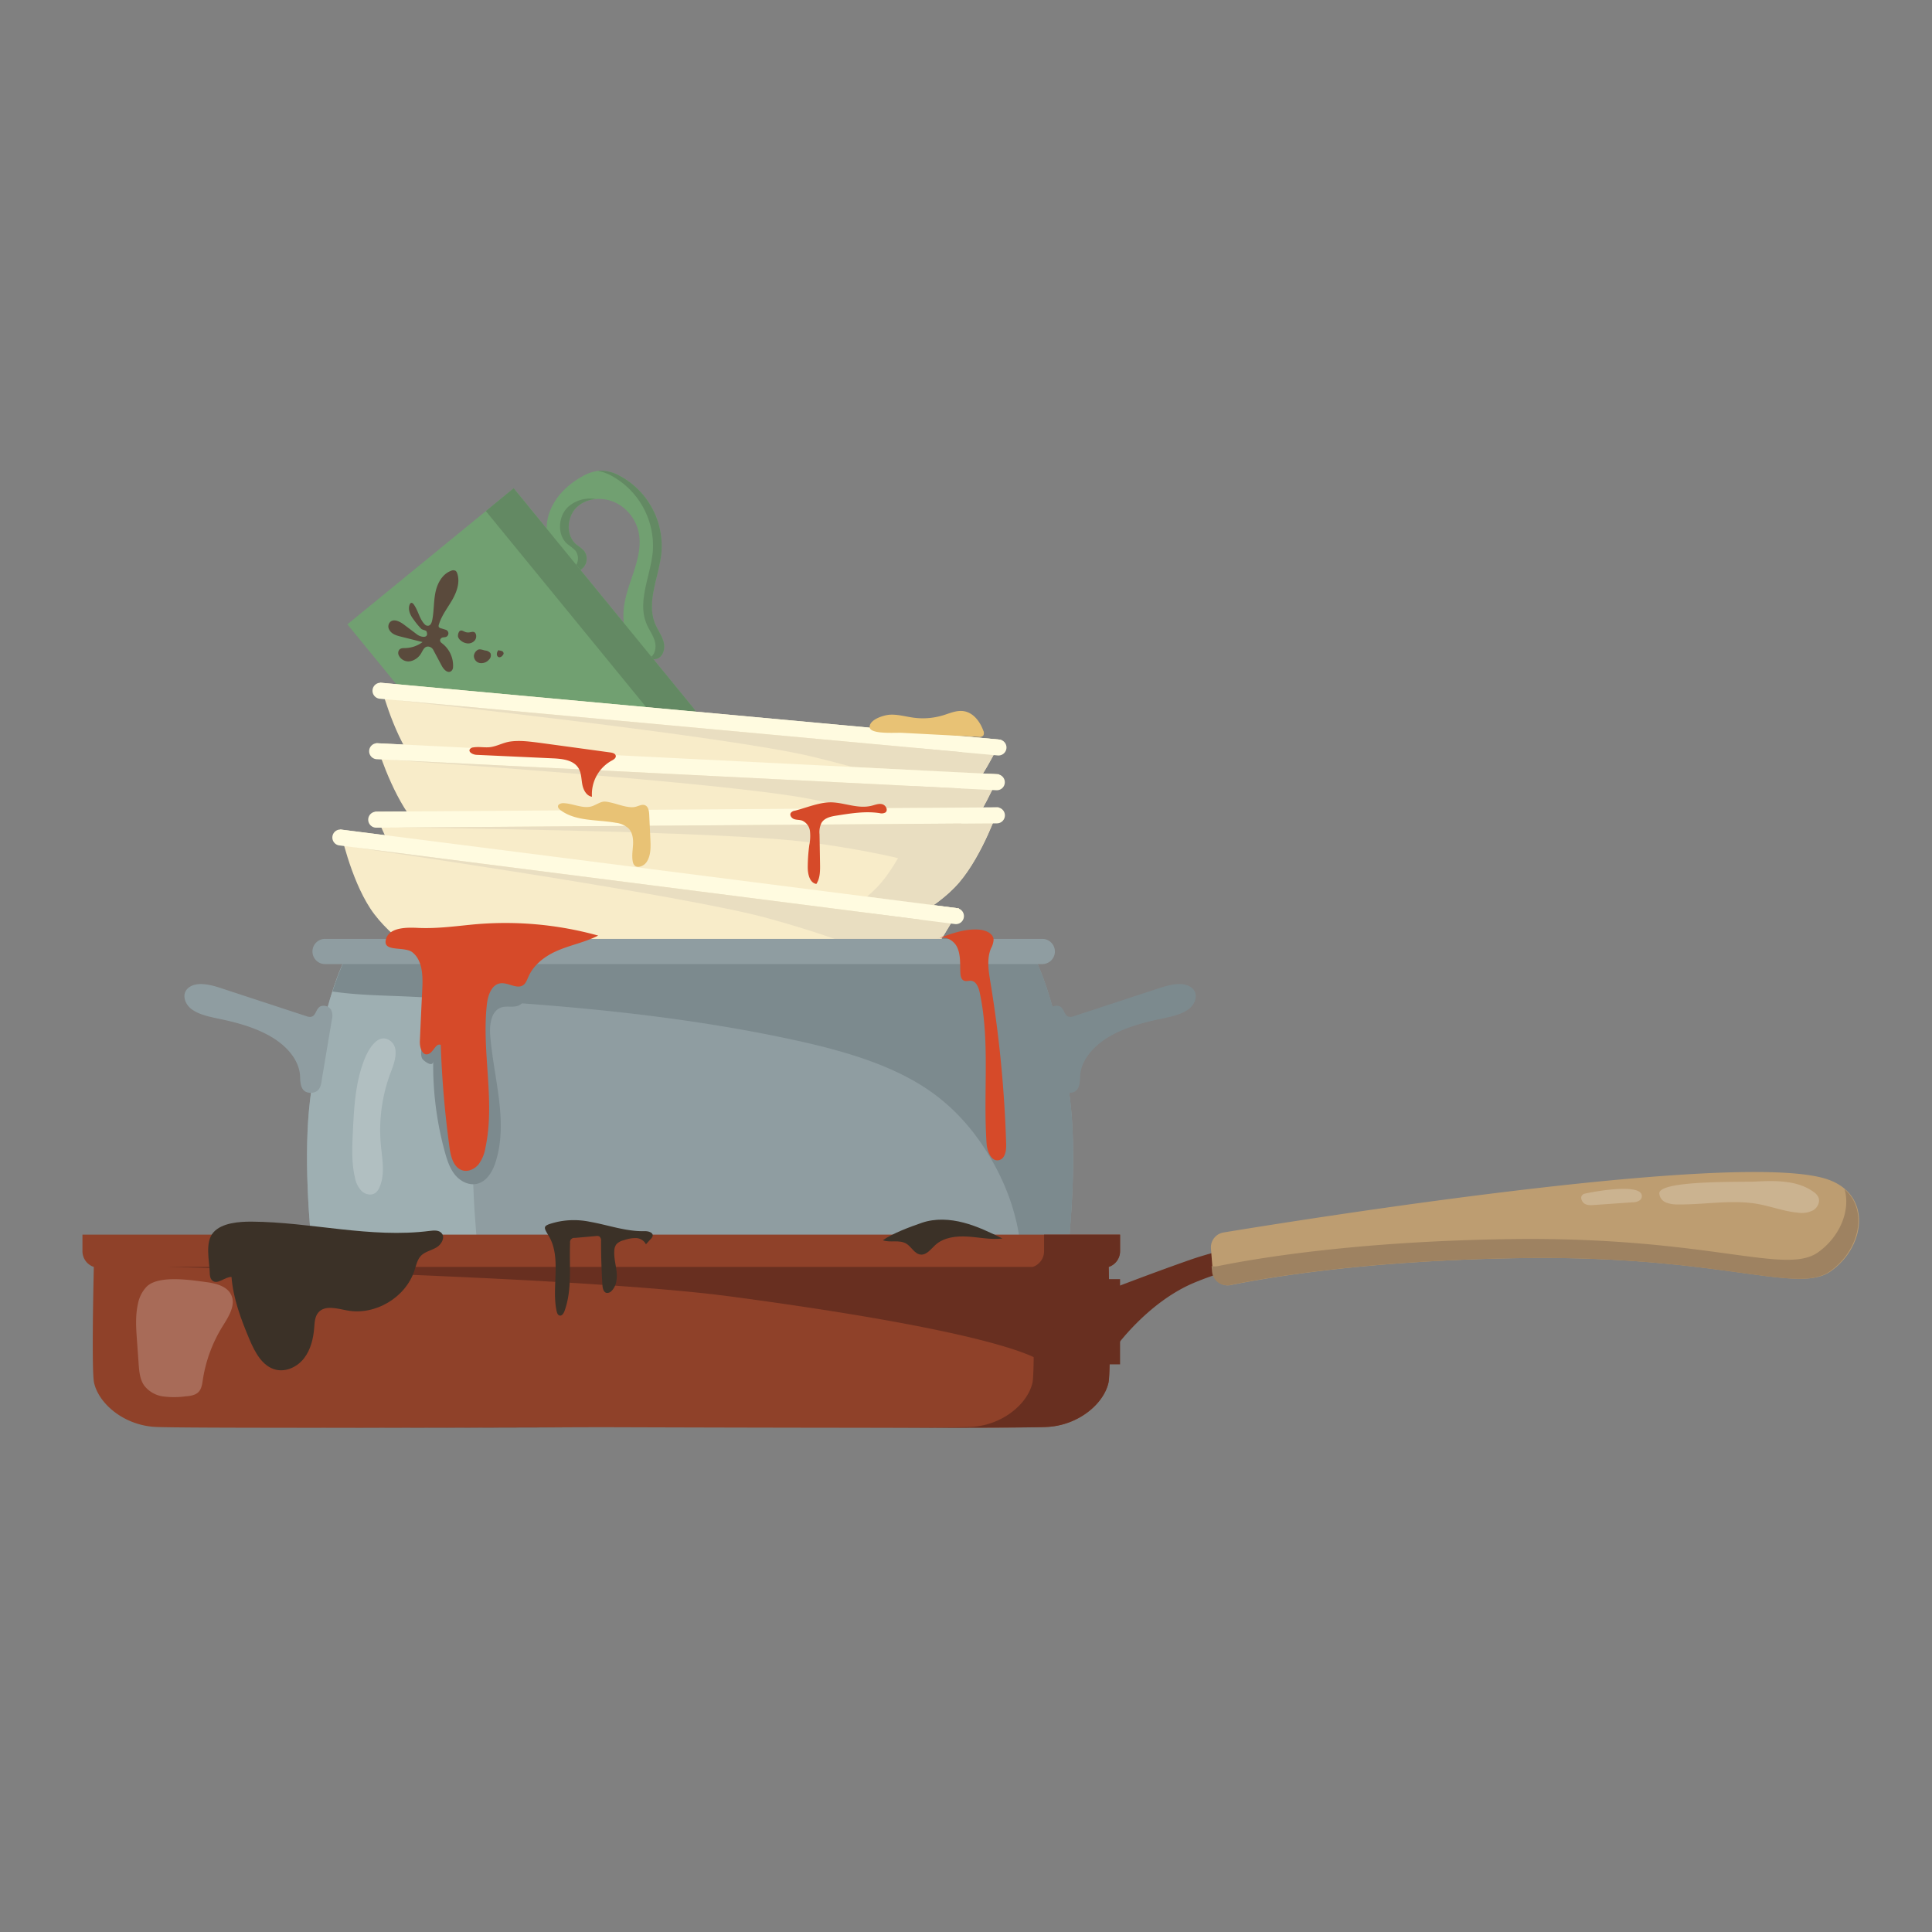 <svg id="Слой_1" data-name="Слой 1" xmlns="http://www.w3.org/2000/svg" viewBox="0 0 800 800"><rect x="0" y="0" width="800" height="800" fill="#808080" stroke="none"/><defs><style>.cls-1{fill:#71a071;}.cls-2{fill:#638963;}.cls-3{fill:#f8ecc9;}.cls-4{fill:#e9dec1;}.cls-5{fill:#fffbe0;}.cls-6{fill:#8f9da1;}.cls-7{fill:#9eafb2;}.cls-8{fill:#7c8a8e;}.cls-9{fill:#8f4129;}.cls-10{fill:#682f20;}.cls-11{opacity:0.22;}.cls-12,.cls-19{fill:#fff;}.cls-13{fill:#bd9d71;}.cls-14{fill:#9e8261;}.cls-15{fill:#d64a29;}.cls-16{fill:#3b3127;}.cls-17{fill:#e8c275;}.cls-18{fill:#5a4a3c;}.cls-19{opacity:0.2;}</style></defs><path class="cls-1" d="M227.26,213c2.1-6.81,7.52-12.24,13.77-15.68a17.14,17.14,0,0,1,7.4-2.43,16.55,16.55,0,0,1,8.31,2.21,33,33,0,0,1,17.16,31.45c-.91,10.15-6.54,20.62-2.54,30,1.07,2.5,2.79,4.74,3.45,7.37s-.2,6-2.78,6.86-5.34-1.37-7.27-3.47a29.35,29.35,0,0,1-4.86-6.42c-3.33-6.63-1.38-14.59,1-21.61s5.19-14.45,3.37-21.64a17.87,17.87,0,0,0-9-11.31c-5.21-2.67-12.12-2.36-16.39,1.65s-4.68,11.77-.2,15.53a23.1,23.1,0,0,1,3.16,2.56,5.47,5.47,0,0,1-1.88,8.15c-4.48,1.95-8.46-4.1-10.56-7.19A19,19,0,0,1,227.26,213Z"/><path class="cls-2" d="M235.27,209.86c-4.27,4-4.68,11.77-.2,15.53a23.72,23.72,0,0,1,3.16,2.56,5.46,5.46,0,0,1-1.89,8.15l-.14.05a4.5,4.5,0,0,0,3.75.07,5.47,5.47,0,0,0,1.88-8.15,23.1,23.1,0,0,0-3.16-2.56c-4.48-3.76-4.06-11.53.2-15.53a12.87,12.87,0,0,1,7.84-3.33A13.75,13.75,0,0,0,235.27,209.86Z"/><path class="cls-2" d="M256.74,197.11a16.66,16.66,0,0,0-8.31-2.22l-.88.08a19.83,19.83,0,0,1,5.59,2,33,33,0,0,1,17.16,31.45c-.91,10.15-6.55,20.62-2.54,30,1.07,2.5,2.78,4.74,3.45,7.37s-.12,5.68-2.42,6.72a4.39,4.39,0,0,0,3.24.26c2.58-.85,3.45-4.22,2.78-6.86s-2.38-4.87-3.45-7.37c-4-9.37,1.63-19.84,2.54-30A33,33,0,0,0,256.74,197.11Z"/><rect class="cls-2" x="226.01" y="327.61" width="70.59" height="8.53" transform="translate(-151.07 240.39) rotate(-39.28)"/><path class="cls-1" d="M285.7,306.42l-54.19,44.31a9.49,9.49,0,0,1-13.36-1.34l-74.31-90.87,68.89-56.34L287,293.05A9.51,9.51,0,0,1,285.7,306.42Z"/><path class="cls-2" d="M201.18,211.63l70.5,86.21a9.51,9.51,0,0,1-1.34,13.37l-49.47,40.45a9.48,9.48,0,0,0,10.64-.93l54.19-44.31A9.51,9.51,0,0,0,287,293.05l-74.31-90.87Z"/><path class="cls-3" d="M286.1,294.5l-.27,0L157.36,282.68s4.85,19.85,13.72,32.31S197,336.3,197,336.3l.36,6.34,83.31,7.65.28,0L364.29,358l1.5-6.17s18.41-5.59,29.4-16.22,19.37-29.28,19.37-29.28Z"/><path class="cls-4" d="M382.38,303.34S374,322,363,332.61s-29.4,16.23-29.4,16.23L332.1,355l32.19,3,1.5-6.17s18.41-5.59,29.4-16.22,19.37-29.28,19.37-29.28Z"/><polygon class="cls-4" points="360.94 351.2 197.03 336.3 197.39 342.64 360.35 357.6 360.94 351.2"/><path class="cls-5" d="M413.15,312.82,157.26,289.33a3.32,3.32,0,0,1-3-3.6h0a3.31,3.31,0,0,1,3.61-3l255.88,23.49a3.31,3.31,0,0,1,3,3.6h0A3.32,3.32,0,0,1,413.15,312.82Z"/><path class="cls-4" d="M163.09,289.86l235.35,21.61-13.57,17.12s-13.44-6.85-48.93-15.36-172.85-23.37-172.85-23.37Z"/><path class="cls-3" d="M284.9,314.19h-.28l-128.84-6.45s5.67,19.63,15.05,31.71,26.81,20.21,26.81,20.21l.62,6.32,83.56,4.19h.27l83.56,4.18,1.25-6.22s18.16-6.35,28.7-17.44,18.14-30.05,18.14-30.05Z"/><path class="cls-4" d="M381.46,319s-7.6,19-18.14,30.05-28.7,17.43-28.7,17.43l-1.25,6.23,32.28,1.61,1.25-6.22s18.16-6.35,28.7-17.44,18.14-30.05,18.14-30.05Z"/><polygon class="cls-4" points="362.02 367.74 197.64 359.65 198.26 365.97 361.7 374.15 362.02 367.74"/><path class="cls-5" d="M412.59,327.22,156,314.38a3.32,3.32,0,0,1-3.14-3.48h0a3.3,3.3,0,0,1,3.47-3.14L412.92,320.6a3.32,3.32,0,0,1,3.15,3.48h0A3.31,3.31,0,0,1,412.59,327.22Z"/><path class="cls-4" d="M161.8,314.67l236.05,11.81L385,344.16s-13.72-6.3-49.53-13.32S161.8,314.67,161.8,314.67Z"/><path class="cls-3" d="M284.58,335.2h-.28l-129,.9s6.78,19.28,16.83,30.81,27.92,18.65,27.92,18.65l1,6.27,83.66-.58H285l83.66-.59.9-6.28s17.77-7.37,27.66-19,16.39-31,16.39-31Z"/><path class="cls-4" d="M381.26,334.53s-6.51,19.37-16.4,31-27.66,19-27.66,19l-.89,6.29,32.31-.23.9-6.28s17.77-7.37,27.66-19,16.39-31,16.39-31Z"/><polygon class="cls-4" points="364.63 384.27 200.05 385.56 201.03 391.83 364.67 390.69 364.63 384.27"/><path class="cls-5" d="M412.81,340.94l-257,1.79a3.33,3.33,0,0,1-3.34-3.3h0a3.31,3.31,0,0,1,3.3-3.33l257-1.79a3.32,3.32,0,0,1,3.34,3.29h0A3.32,3.32,0,0,1,412.81,340.94Z"/><path class="cls-4" d="M161.71,342.68,398,341l-11.82,18.38s-14.05-5.5-50.2-10.48-174.31-6.26-174.31-6.26Z"/><path class="cls-3" d="M269.09,359.82l-.27,0-128-16.34s4.14,20,12.56,32.78,25.18,22.21,25.18,22.21l.13,6.35,83,10.6.27,0L345,426l1.73-6.11s18.59-4.94,30-15.18,20.4-28.56,20.4-28.56Z"/><path class="cls-4" d="M365,372.06s-9,18.33-20.4,28.57-30,15.17-30,15.17l-1.72,6.11L345,426l1.73-6.11s18.59-4.94,30-15.18,20.4-28.56,20.4-28.56Z"/><polygon class="cls-4" points="341.87 419.14 178.6 398.43 178.74 404.78 341.06 425.51 341.87 419.14"/><path class="cls-5" d="M395.41,382.63,140.52,350.08a3.31,3.31,0,0,1-2.87-3.71h0a3.31,3.31,0,0,1,3.71-2.86l254.89,32.54a3.31,3.31,0,0,1,2.87,3.71h0A3.31,3.31,0,0,1,395.41,382.63Z"/><path class="cls-4" d="M146.33,350.82l234.43,29.94-14.17,16.63s-13.19-7.33-48.35-17.09-171.91-29.48-171.91-29.48Z"/><path class="cls-6" d="M443.13,455.73c-5.21-43.62-15.64-60.89-15.64-60.89H144s-10.43,17.27-15.64,60.89S136.21,568,136.21,568h299.1S448.35,499.35,443.13,455.73Z"/><path class="cls-7" d="M197,455.73c5.22-43.62,15.65-60.89,15.65-60.89H144s-10.43,17.27-15.64,60.89S136.21,568,136.21,568H204.8S191.76,499.35,197,455.73Z"/><path class="cls-8" d="M427.52,394.84H144.07s-2.9,4.8-6.4,15.72c10.6,1.58,22.07,1.64,31.79,2.11,34.36,1.69,68.72,3.95,102.7,8.33,18.69,2.41,37.24,5.46,55.51,9.39,20.78,4.47,41.77,10.35,57.8,21.66,11.6,8.18,20,18.85,26.2,30.09,12.66,23.08,16,50.32,2.64,73.16a85.34,85.34,0,0,0,25.34-14.65c3.24-23.95,6.63-58.89,3.52-84.92C438,412.11,427.52,394.84,427.52,394.84Z"/><path class="cls-6" d="M431.59,399.21h-297a5.22,5.22,0,0,1-5.21-5.22h0a5.22,5.22,0,0,1,5.21-5.22h297a5.22,5.22,0,0,1,5.22,5.22h0A5.22,5.22,0,0,1,431.59,399.21Z"/><path class="cls-6" d="M124.25,445.58c-.32-6.25-5-12-11.3-15.87S99.06,423.62,91.37,422c-4.2-.89-8.66-1.7-11.87-4s-4.45-6.72-1.31-9.09c3.3-2.5,8.7-1.26,12.93.13l35.67,11.71a4.19,4.19,0,0,0,1.75.32c2.39-.2,2.11-3.32,4.13-4.35a3.69,3.69,0,0,1,4.42,1.38,6,6,0,0,1,.32,4.17l-4,23.8c-.39,2.32-.38,6.22-4.46,6.43C124.24,452.72,124.37,448.1,124.25,445.58Z"/><path class="cls-8" d="M447.27,445.58c.32-6.25,5.05-12,11.3-15.87s13.89-6.09,21.58-7.71c4.2-.89,8.67-1.7,11.87-4s4.45-6.72,1.31-9.09c-3.3-2.5-8.7-1.26-12.93.13l-35.66,11.71a4.23,4.23,0,0,1-1.76.32c-2.39-.2-2.1-3.32-4.12-4.35a3.7,3.7,0,0,0-4.43,1.38,6,6,0,0,0-.31,4.17q2,11.89,3.95,23.8c.39,2.32.39,6.22,4.46,6.43C447.28,452.72,447.15,448.1,447.27,445.58Z"/><path class="cls-9" d="M34.14,511.24v6.86a6.87,6.87,0,0,0,4.71,6.51c-.27,11.86-.89,43.57.11,48,2,8.69,12.25,17.39,25,18.23,9.37.62,124.65.33,185,.13,60.38.2,175.67.49,185-.13,12.74-.84,23-9.54,25-18.23,1-4.43.38-36.14.11-48a6.87,6.87,0,0,0,4.71-6.51v-6.86Z"/><path class="cls-10" d="M217.49,591c-28.5.09-69.23.21-105.29.24,35.85,0,84.45-.08,121-.19Z"/><path class="cls-10" d="M432.33,511.24v6.86a6.87,6.87,0,0,1-4.71,6.51c.27,11.86.89,43.57-.11,48-2,8.69-12.25,17.39-25,18.23-3.59.24-22.68.34-48.26.37,40.32,0,74.8,0,79.74-.37,12.74-.84,23-9.54,25-18.23,1-4.43.38-36.14.11-48a6.87,6.87,0,0,0,4.71-6.51v-6.86Z"/><path class="cls-10" d="M427.62,524.61H69.08s170.18,3.78,233.27,12.21c125.26,16.73,130.3,28.12,130.3,28.12l8.15-31.67Z"/><g class="cls-11"><path class="cls-12" d="M60.85,532.65a14,14,0,0,0-3.74,7.28C56,544.86,56.35,550,56.71,555c.23,3.26.47,6.51.7,9.77.22,3.07.49,6.3,2.22,8.85a11.89,11.89,0,0,0,7.8,4.6,35.43,35.43,0,0,0,9.26,0c2-.17,4.24-.43,5.61-1.92,1.17-1.28,1.41-3.13,1.67-4.84a59,59,0,0,1,8.21-22.28c2.49-4,5.58-8.77,3.55-13-1.64-3.45-5.9-4.65-9.69-5.2C79.69,530.13,66,527.83,60.85,532.65Z"/></g><rect class="cls-10" x="456.93" y="529.66" width="6.87" height="35.29"/><path class="cls-10" d="M459,534.17c.51-.22,17.7-6.87,34-12.58a145.78,145.78,0,0,1,31.66-7v8.11A129,129,0,0,0,494,531.35c-19.13,8.24-32.2,26.71-32.2,26.71Z"/><path class="cls-13" d="M501.43,517l.75,9.46a6.27,6.27,0,0,0,7.5,5.65c15.55-3.18,56.92-10.25,120.61-11.16,82.49-1.19,114,15.15,127.73,5.49,14.34-10,17.35-31.52-1-38-35.4-12.55-215.91,16.23-250.36,21.9A6.25,6.25,0,0,0,501.43,517Z"/><path class="cls-14" d="M763.79,492.44c2.57,8.82-2,19.77-11,26.14C739,528.24,707.5,511.91,625,513.09c-63.69.92-105.06,8-120.61,11.16a6.24,6.24,0,0,1-2.69,0l.18,2.22a6.26,6.26,0,0,0,7.5,5.65c15.54-3.18,56.91-10.25,120.6-11.16,82.49-1.19,114,15.15,127.74,5.49C769.82,517.94,773.85,501.32,763.79,492.44Z"/><g class="cls-11"><path class="cls-12" d="M687.08,494.15a4.42,4.42,0,0,0,2.71,3.75,11.73,11.73,0,0,0,4.78.82c11.12.21,22.36-2.12,33.31-.17,5.62,1,11,3.11,16.72,3.6a10.23,10.23,0,0,0,6.19-1c1.82-1.08,3-3.46,2.16-5.41a5.78,5.78,0,0,0-2.06-2.25c-6.76-4.86-15.8-4.64-24.11-4.23C721.54,489.55,687.07,488.61,687.08,494.15Z"/></g><g class="cls-11"><path class="cls-12" d="M656.32,494.26a1.88,1.88,0,0,0-1.53,1.27,2.24,2.24,0,0,0,.11,1.28c.74,2.13,2.9,2.32,4.64,2.19l16.65-1.17a4.6,4.6,0,0,0,2.88-.89,2.19,2.19,0,0,0,.77-1.38C680.6,489.4,658.38,493.71,656.32,494.26Z"/></g><path class="cls-15" d="M396.31,392.19c1.58,3.3,1.16,7.15,1.37,10.81.06,1.14.32,2.47,1.34,3s2.08,0,3.12.12c2.12.26,3.08,2.74,3.53,4.83,4.39,20.46,1.37,41.72,2.86,62.59.23,3.24,1.93,7.55,5.1,6.85,2.59-.58,3.1-4,3-6.66a504.76,504.76,0,0,0-6.52-67c-.77-4.66-1.58-9.6.22-14a8.59,8.59,0,0,0,1.1-3.62c-.15-2.59-3.21-3.92-5.8-4.15-6.07-.54-11.75,1.69-17.35,3.68C391.34,387.34,394.94,389.33,396.31,392.19Z"/><path class="cls-16" d="M86.84,526.83c0,1.27.17,2.72,1.17,3.5,2.2,1.72,5.06-1.65,7.85-1.58.71,9,3.94,17.56,7.44,25.87,2.26,5.34,5.39,11.27,11,12.56,4.34,1,9-1.32,11.67-4.84s3.79-8.05,4.13-12.48c.17-2.22.25-4.64,1.68-6.34,2.7-3.22,7.78-1.69,11.91-.9,11.63,2.2,24.31-5.33,27.94-16.59.7-2.14,1.16-4.5,2.74-6.11s4.27-2.17,6.36-3.38,3.71-4.14,2.1-5.95c-1.14-1.29-3.16-1.12-4.88-.9-24.5,3.14-49.16-3.69-73.87-3.84-4.88,0-12.24.43-15.76,4.51S86.69,522,86.84,526.83Z"/><path class="cls-16" d="M230.51,543c.17.73.48,1.57,1.2,1.74.94.22,1.63-.84,2-1.75,3.3-8.94,1.95-18.82,2.35-28.34a1.76,1.76,0,0,1,2-2.06l8.71-.77a2.24,2.24,0,0,1,1.45.19,2.28,2.28,0,0,1,.66,2q0,9.09.57,18.16c.09,1.33.48,3,1.79,3.21a2.47,2.47,0,0,0,2-.84c2.05-2,2.39-5.21,2.07-8.06s-1.15-5.69-.94-8.56a4.73,4.73,0,0,1,.86-2.69,6,6,0,0,1,3.12-1.69,14,14,0,0,1,5-.88,4.76,4.76,0,0,1,4.12,2.58l2-2.21a2.57,2.57,0,0,0,.79-1.29c.2-1.49-1.94-2-3.45-1.94-7.7.17-15.13-2.6-22.72-3.92a32.64,32.64,0,0,0-13.46.11c-6.25,1.57-5.73,1.85-3.33,5.93C232.6,520.93,228.26,533.09,230.51,543Z"/><path class="cls-16" d="M381.76,506.32c5.51-1.88,11.58-1.53,17.2-.06s10.91,4,16.14,6.58c-4.75.57-9.53-.48-14.31-.79s-10,.27-13.52,3.5c-1.85,1.69-3.59,4.2-6.08,3.94s-3.75-3.2-5.9-4.51c-3-1.79-6.66-.27-9.72-1.42C369.73,510.63,376.87,508,381.76,506.32Z"/><path class="cls-8" d="M179.38,439.39a135.27,135.27,0,0,0,4.88,37.81c.91,3.28,2,6.61,4.13,9.24s5.61,4.47,8.94,3.79c4.25-.87,6.76-5.27,8-9.41,5.16-16.78-1-34.67-2.35-52.17-.35-4.51.45-10.27,4.79-11.55,2.29-.68,4.9.23,7.07-.77s3.17-3.69,3.78-6.09c.32-1.27.6-2.72-.13-3.82a4.56,4.56,0,0,0-2.53-1.57,38.82,38.82,0,0,0-14.31-1.93c-4.77.26-9.71,1.53-13.15,4.84a27.09,27.09,0,0,0-4.94,7.42c-2.61,5.05-6.49,10.36-8.29,15.75-.63,1.87-1.41,5.58-.47,7.38C175.31,439.22,179.3,442.3,179.38,439.39Z"/><path class="cls-15" d="M174.86,409.44q-.53,10.85-1,21.7c-.12,2.46.91,6,3.3,5.38s3.19-4.74,5.35-3.85a415.79,415.79,0,0,0,3.64,42.59c.52,3.81,1.74,8.38,5.45,9.39,2.41.66,5-.62,6.61-2.57a16,16,0,0,0,2.81-6.89c4.12-19.42-1.67-39.68.6-59.4.42-3.68,1.92-8.12,5.58-8.62,3.27-.44,6.94,2.66,9.58.67,1-.78,1.46-2.12,2-3.32,2-4.71,6.28-8.16,10.91-10.36,5.8-2.75,12.31-3.82,18-6.76A144.05,144.05,0,0,0,195,382.9c-7.29.73-14.38,1.65-21.72,1.33-3.86-.17-12.45-.64-13.55,5.07-1,5,7.68,2.46,11,5C175.1,397.71,175.1,404.44,174.86,409.44Z"/><path class="cls-15" d="M211.2,307.07c4.06-.59,8.18,0,12.25.51l14.7,2,14.61,2c.93.12,2.09.46,2.22,1.4s-.9,1.57-1.73,2a15.89,15.89,0,0,0-8.13,14.94c-2.28-.35-3.58-2.83-4-5.1s-.37-4.72-1.56-6.7c-2-3.38-6.6-3.92-10.53-4.1l-31.74-1.46c-1.46-.07-3.51-1.12-2.72-2.36a2,2,0,0,1,1.45-.72c2.45-.4,4.88.22,7.26-.15C206,308.89,208.46,307.47,211.2,307.07Z"/><path class="cls-15" d="M329.11,335.7a2.48,2.48,0,0,0-1.67.92c-.58.95.34,2.18,1.38,2.55s2.21.25,3.26.6a5.41,5.41,0,0,1,3.31,4.38,18.82,18.82,0,0,1-.27,5.74,70,70,0,0,0-.65,9.26c0,2.82.79,6.41,3.57,6.88,1.57-2.41,1.57-5.47,1.52-8.34l-.21-12.24a8.64,8.64,0,0,1,.84-4.76c1.28-2.08,4-2.65,6.41-3,5.82-.93,11.75-1.87,17.59-1a3.22,3.22,0,0,0,2.49-.29c1.16-1,.1-3-1.36-3.39s-3,.28-4.43.64c-5.31,1.31-10.5-1-15.77-1.38S334.27,334.4,329.11,335.7Z"/><path class="cls-17" d="M262.89,334.14c1.44-.27,2.9-1.27,4.24-.69s1.63,2.37,1.7,3.85l.48,10.29c.15,3.26.23,6.78-1.64,9.46-1.17,1.67-3.92,2.7-5.13,1.05a3.37,3.37,0,0,1-.53-1.38c-.45-2.31,0-4.68.12-7s-.18-4.91-1.79-6.62A9.42,9.42,0,0,0,255,340.7c-7.79-1.41-16.51-.5-22.87-5.21-.59-.44-1.21-1.07-1.07-1.79s1.28-1.15,2.17-1.13c4.29.1,8.73,2.78,12.62,1,3.7-1.71,3.62-2.05,7.36-1.18C255.94,333,260,334.69,262.89,334.14Z"/><path class="cls-17" d="M368.63,295.94c3.26-.16,6.46.82,9.7,1.24a28.91,28.91,0,0,0,12.23-1c2.76-.85,5.54-2.13,8.4-1.72,4,.56,6.83,4.26,8.19,8.06a2.17,2.17,0,0,1,0,2.07,2.26,2.26,0,0,1-2,.52l-31.58-1.66c-2.87-.15-13.52.75-13.47-2.47S366.34,296,368.63,295.94Z"/><path class="cls-18" d="M171.39,256.7c-1.43-1.78-2.57-4.15-1.79-6.29.13-.34.35-.7.7-.77s.77.28,1,.61c1.87,2.54,2.33,5.95,4.53,8.24a1.88,1.88,0,0,0,1.13.62c1.22.15,1.77-1.15,2-2.23.77-3.79.57-7.71,1.33-11.5s2.83-7.66,6.44-9a2.08,2.08,0,0,1,1.94,0,2.12,2.12,0,0,1,.64,1c1.28,3.66-.14,7.71-2.08,11.07s-4.43,6.49-5.51,10.21a1.25,1.25,0,0,0,0,1,1.33,1.33,0,0,0,.77.47l2.07.64a1.57,1.57,0,0,1-.26,3.06l-.83.11a1.4,1.4,0,0,0-1.16.86c-.3.81.33,1.28.87,1.69a11.59,11.59,0,0,1,4.41,9.88,2.13,2.13,0,0,1-.77,1.53c-1.42,1.08-3.08-.68-3.89-2.18l-3.51-6.59a2.59,2.59,0,0,0-2-1.39c-1.59-.16-2.23,1.37-2.91,2.56a6.89,6.89,0,0,1-4.33,3.44,4.41,4.41,0,0,1-5.14-2.57,2.23,2.23,0,0,1,.21-2c.59-.85,1.55-.79,2.43-.81a12.62,12.62,0,0,0,7.3-2.49l-8.8-2.21c-1.92-.48-3.95-1-5-2.91a2.65,2.65,0,0,1,.29-3.1c1.49-1.61,4-.35,5.74.94l5.52,4.15c1.71,1.28,5.08,1.66,3.85-1.35-.14-.36-1.71-.62-2.08-.94A28.28,28.28,0,0,1,171.39,256.7Z"/><path class="cls-18" d="M189.66,263.63a2.94,2.94,0,0,0,1.07,1.55,5,5,0,0,0,2.84,1.24,3.55,3.55,0,0,0,2.86-1.05,2.75,2.75,0,0,0,.56-2.92,1.49,1.49,0,0,0-.45-.6c-.61-.43-1.43-.09-2.16,0a3.43,3.43,0,0,1-1.9-.23c-.78-.34-1.58-.9-2.29-.17A3.25,3.25,0,0,0,189.66,263.63Z"/><path class="cls-18" d="M196.24,271.46a3,3,0,0,0,2.44,3.09,4.16,4.16,0,0,0,3.85-1.47,2.37,2.37,0,0,0,.55-2.61,3,3,0,0,0-2.14-1.1c-.93-.19-2.1-.73-3-.34A3.28,3.28,0,0,0,196.24,271.46Z"/><path class="cls-18" d="M206.78,269.2c-.38-.06-.68.33-.83.69a2.21,2.21,0,0,0-.17,1.36,1.17,1.17,0,0,0,.94.92,1.8,1.8,0,0,0,1.46-.87,1.56,1.56,0,0,0,.34-.58,1.06,1.06,0,0,0-.61-1.09,3.17,3.17,0,0,0-1.3-.25Z"/><path class="cls-19" d="M151.1,438.18c-3.95,9.69-4.52,20.38-5,30.84-.29,6.23-.56,12.57.89,18.64a10.71,10.71,0,0,0,2.78,5.55c1.54,1.42,4.09,2,5.76.67a5.58,5.58,0,0,0,1.61-2.26c2.39-5.39,1.12-11.59.57-17.47A67.46,67.46,0,0,1,162,443.5c1.51-3.89,3.8-10.71-1.46-13.13C156,428.31,152.4,435,151.1,438.18Z"/></svg>